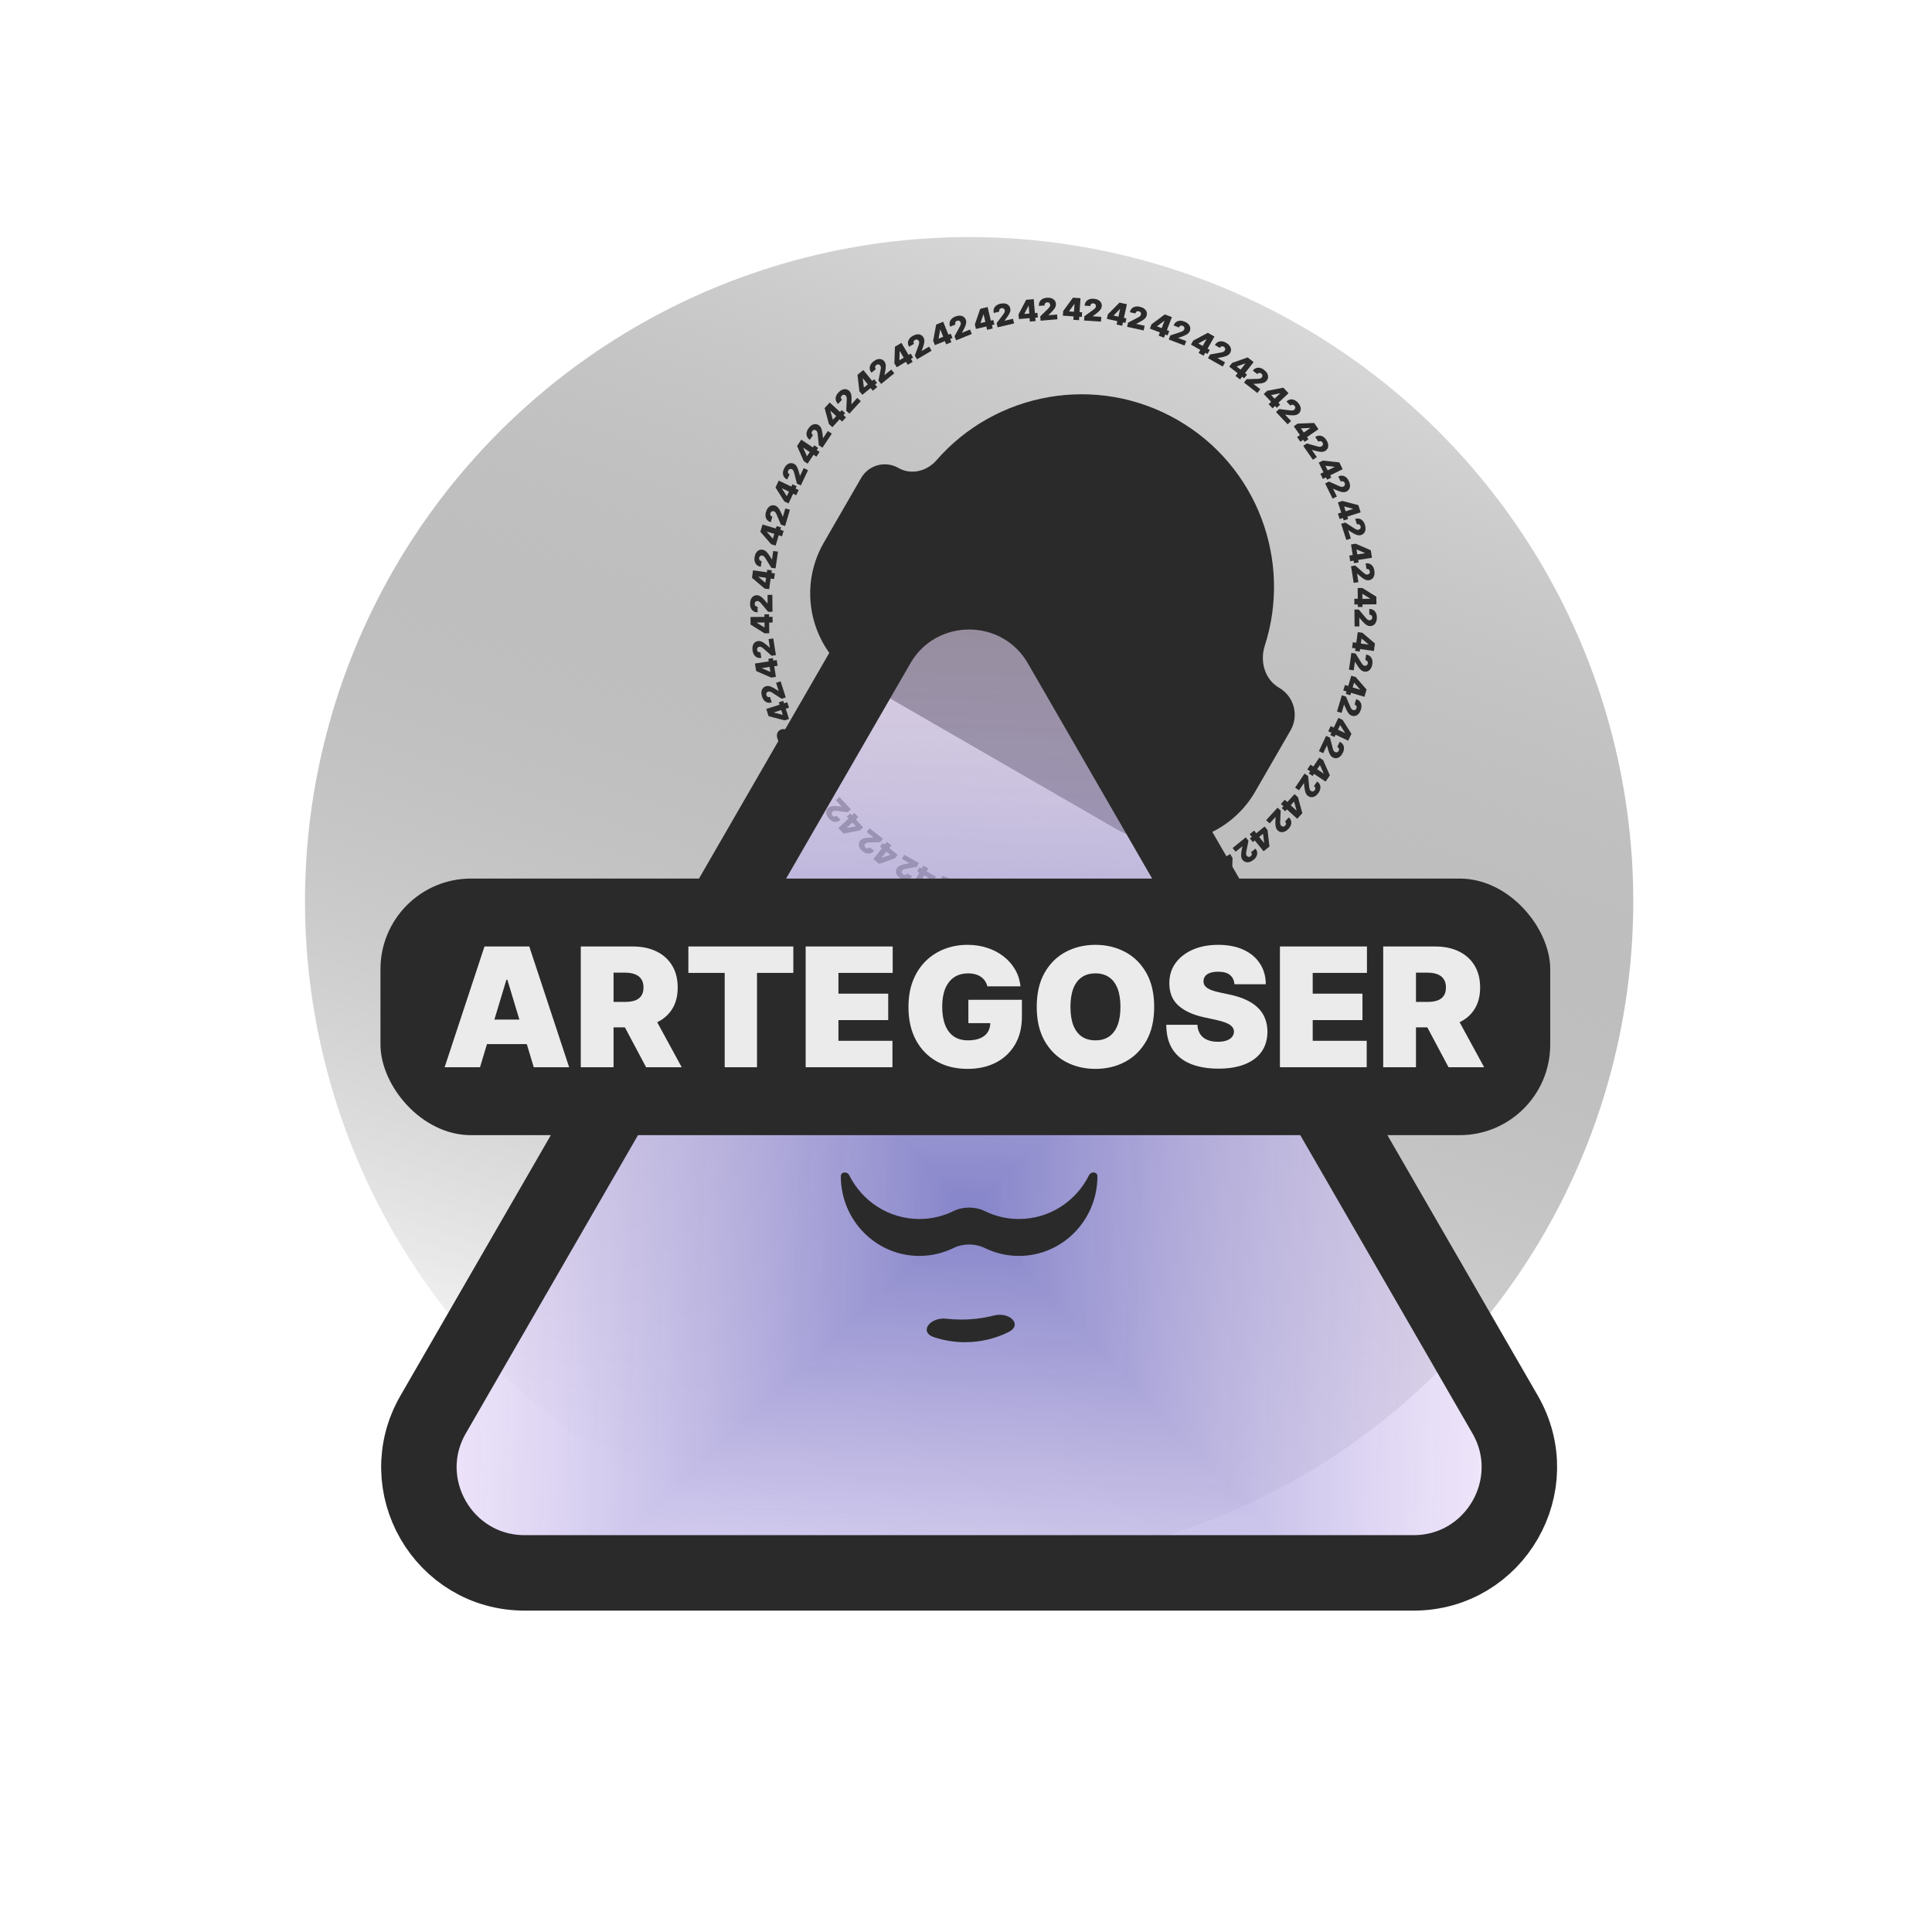 <svg width="256" height="256" viewBox="0 0 256 256" fill="none" xmlns="http://www.w3.org/2000/svg">
<g clip-path="url(#clip0_1_2)">
<circle cx="128.415" cy="119.415" r="88" transform="rotate(18.541 128.415 119.415)" fill="url(#paint0_linear_1_2)"/>
<path d="M146.664 42.253L146.795 41.652L148.338 40.098L148.885 40.217L148.709 41.02L148.397 40.951L147.564 41.796L147.559 41.819L149.253 42.189L149.122 42.791L146.664 42.253ZM147.954 43.002L148.092 42.373L148.166 42.115L148.595 40.154L149.319 40.312L148.695 43.165L147.954 43.002Z" fill="#2A2A2A"/>
<path d="M149.349 43.307L149.471 42.751L150.728 42.103C150.811 42.06 150.884 42.018 150.945 41.978C151.007 41.937 151.058 41.893 151.097 41.844C151.137 41.795 151.164 41.737 151.179 41.67C151.195 41.597 151.193 41.531 151.173 41.472C151.153 41.413 151.119 41.364 151.071 41.324C151.022 41.283 150.962 41.255 150.891 41.24C150.819 41.224 150.753 41.224 150.692 41.241C150.631 41.258 150.58 41.291 150.538 41.341C150.497 41.39 150.467 41.454 150.449 41.534L149.714 41.373C149.758 41.173 149.84 41.01 149.962 40.885C150.084 40.76 150.236 40.676 150.417 40.634C150.599 40.592 150.8 40.595 151.021 40.644C151.249 40.694 151.439 40.773 151.59 40.883C151.743 40.992 151.85 41.123 151.912 41.275C151.975 41.427 151.987 41.591 151.949 41.769C151.925 41.878 151.878 41.982 151.809 42.081C151.74 42.179 151.632 42.28 151.485 42.385C151.339 42.49 151.137 42.61 150.88 42.743L150.564 42.908L150.56 42.924L151.675 43.168L151.539 43.786L149.349 43.307Z" fill="#2A2A2A"/>
<path d="M152.364 43.542L152.584 42.967L154.341 41.66L154.863 41.859L154.57 42.627L154.272 42.513L153.322 43.224L153.314 43.246L154.934 43.864L154.714 44.44L152.364 43.542ZM153.528 44.475L153.758 43.873L153.87 43.629L154.586 41.754L155.279 42.018L154.237 44.746L153.528 44.475Z" fill="#2A2A2A"/>
<path d="M154.862 44.984L155.066 44.452L156.405 43.999C156.494 43.969 156.572 43.938 156.638 43.908C156.706 43.877 156.763 43.84 156.809 43.797C156.855 43.755 156.891 43.702 156.915 43.638C156.942 43.568 156.95 43.502 156.939 43.441C156.929 43.38 156.902 43.326 156.86 43.28C156.818 43.232 156.763 43.195 156.695 43.169C156.626 43.143 156.561 43.134 156.498 43.141C156.436 43.149 156.38 43.174 156.331 43.217C156.283 43.259 156.244 43.319 156.215 43.395L155.511 43.126C155.584 42.934 155.691 42.786 155.83 42.68C155.969 42.575 156.131 42.515 156.317 42.5C156.503 42.486 156.701 42.519 156.912 42.599C157.131 42.683 157.307 42.79 157.44 42.921C157.574 43.052 157.661 43.197 157.7 43.356C157.739 43.516 157.727 43.681 157.662 43.85C157.622 43.955 157.56 44.051 157.477 44.138C157.394 44.224 157.272 44.309 157.112 44.391C156.951 44.473 156.734 44.561 156.46 44.655L156.123 44.77L156.117 44.786L157.182 45.193L156.956 45.784L154.862 44.984Z" fill="#2A2A2A"/>
<path d="M157.808 45.666L158.112 45.13L160.044 44.099L160.531 44.374L160.127 45.089L159.848 44.932L158.803 45.494L158.792 45.514L160.302 46.367L159.998 46.903L157.808 45.666ZM158.82 46.762L159.138 46.201L159.284 45.976L160.273 44.228L160.918 44.593L159.481 47.135L158.82 46.762Z" fill="#2A2A2A"/>
<path d="M160.063 47.464L160.344 46.968L161.736 46.719C161.829 46.703 161.91 46.684 161.98 46.664C162.052 46.644 162.114 46.615 162.165 46.58C162.218 46.545 162.261 46.498 162.295 46.439C162.332 46.373 162.349 46.31 162.347 46.247C162.346 46.186 162.328 46.129 162.293 46.076C162.259 46.023 162.21 45.978 162.146 45.942C162.083 45.906 162.019 45.887 161.956 45.885C161.893 45.884 161.835 45.9 161.78 45.935C161.725 45.97 161.678 46.023 161.638 46.094L160.982 45.723C161.083 45.545 161.211 45.413 161.364 45.33C161.517 45.246 161.687 45.211 161.872 45.224C162.058 45.237 162.25 45.3 162.447 45.411C162.65 45.526 162.808 45.658 162.92 45.808C163.033 45.957 163.097 46.113 163.112 46.277C163.128 46.441 163.091 46.601 163.001 46.76C162.946 46.857 162.871 46.943 162.776 47.017C162.681 47.09 162.548 47.155 162.377 47.212C162.206 47.27 161.978 47.324 161.693 47.376L161.342 47.44L161.334 47.455L162.327 48.016L162.015 48.567L160.063 47.464Z" fill="#2A2A2A"/>
<path d="M162.875 48.577L163.255 48.092L165.32 47.361L165.76 47.705L165.254 48.352L165.002 48.155L163.885 48.555L163.871 48.573L165.236 49.642L164.856 50.127L162.875 48.577ZM163.713 49.811L164.11 49.304L164.289 49.103L165.526 47.522L166.11 47.979L164.31 50.279L163.713 49.811Z" fill="#2A2A2A"/>
<path d="M164.837 50.691L165.189 50.242L166.602 50.204C166.696 50.201 166.779 50.195 166.852 50.185C166.926 50.176 166.991 50.157 167.047 50.13C167.105 50.104 167.154 50.063 167.196 50.009C167.243 49.95 167.269 49.89 167.277 49.828C167.285 49.767 167.276 49.708 167.249 49.651C167.223 49.593 167.181 49.541 167.124 49.496C167.066 49.451 167.006 49.423 166.944 49.412C166.882 49.401 166.822 49.408 166.763 49.435C166.703 49.461 166.649 49.506 166.598 49.57L166.005 49.106C166.132 48.945 166.277 48.834 166.441 48.774C166.605 48.714 166.778 48.705 166.96 48.745C167.142 48.786 167.322 48.876 167.5 49.016C167.684 49.16 167.82 49.314 167.909 49.479C167.999 49.643 168.039 49.807 168.029 49.971C168.02 50.135 167.959 50.289 167.847 50.432C167.778 50.52 167.691 50.594 167.586 50.653C167.481 50.711 167.34 50.755 167.162 50.786C166.984 50.818 166.751 50.838 166.461 50.846L166.105 50.857L166.094 50.871L166.993 51.574L166.603 52.072L164.837 50.691Z" fill="#2A2A2A"/>
<path d="M167.452 52.21L167.9 51.787L170.05 51.372L170.434 51.778L169.837 52.342L169.618 52.11L168.453 52.339L168.436 52.355L169.627 53.615L169.18 54.038L167.452 52.21ZM168.096 53.555L168.564 53.113L168.771 52.941L170.23 51.562L170.74 52.101L168.617 54.106L168.096 53.555Z" fill="#2A2A2A"/>
<path d="M169.076 54.593L169.491 54.201L170.895 54.374C170.988 54.385 171.071 54.392 171.144 54.393C171.219 54.395 171.286 54.386 171.346 54.368C171.406 54.35 171.461 54.318 171.511 54.27C171.565 54.219 171.601 54.163 171.617 54.103C171.635 54.044 171.634 53.984 171.617 53.923C171.599 53.862 171.566 53.805 171.515 53.752C171.465 53.699 171.41 53.662 171.35 53.642C171.291 53.622 171.23 53.62 171.168 53.638C171.105 53.655 171.044 53.691 170.985 53.747L170.468 53.2C170.617 53.059 170.777 52.971 170.948 52.936C171.119 52.902 171.292 52.918 171.466 52.985C171.639 53.053 171.804 53.169 171.959 53.333C172.12 53.503 172.232 53.676 172.294 53.852C172.359 54.028 172.374 54.196 172.34 54.356C172.306 54.518 172.224 54.66 172.092 54.785C172.01 54.862 171.913 54.922 171.8 54.964C171.688 55.006 171.541 55.029 171.361 55.034C171.181 55.038 170.947 55.023 170.659 54.989L170.305 54.946L170.293 54.958L171.076 55.787L170.616 56.222L169.076 54.593Z" fill="#2A2A2A"/>
<path d="M171.435 56.484L171.941 56.133L174.13 56.043L174.449 56.502L173.774 56.97L173.592 56.708L172.406 56.761L172.387 56.774L173.377 58.198L172.871 58.549L171.435 56.484ZM171.871 57.911L172.401 57.543L172.631 57.404L174.279 56.258L174.703 56.867L172.305 58.533L171.871 57.911Z" fill="#2A2A2A"/>
<path d="M172.687 59.083L173.155 58.757L174.517 59.137C174.607 59.162 174.689 59.181 174.761 59.193C174.835 59.206 174.902 59.208 174.964 59.198C175.026 59.19 175.086 59.166 175.142 59.127C175.204 59.084 175.247 59.034 175.272 58.977C175.298 58.921 175.307 58.862 175.298 58.799C175.29 58.736 175.266 58.675 175.224 58.615C175.182 58.555 175.133 58.51 175.077 58.481C175.021 58.453 174.961 58.442 174.897 58.45C174.833 58.457 174.767 58.484 174.7 58.531L174.27 57.913C174.439 57.796 174.61 57.733 174.785 57.724C174.959 57.715 175.127 57.757 175.289 57.849C175.45 57.942 175.596 58.081 175.725 58.267C175.858 58.459 175.943 58.646 175.979 58.83C176.017 59.013 176.006 59.182 175.949 59.335C175.892 59.489 175.788 59.618 175.639 59.722C175.547 59.786 175.442 59.831 175.324 59.856C175.207 59.881 175.059 59.882 174.88 59.859C174.701 59.837 174.472 59.787 174.193 59.71L173.849 59.615L173.835 59.625L174.486 60.562L173.966 60.923L172.687 59.083Z" fill="#2A2A2A"/>
<path d="M174.737 61.304L175.29 61.032L177.467 61.269L177.714 61.771L176.978 62.134L176.836 61.847L175.656 61.723L175.635 61.733L176.402 63.288L175.849 63.56L174.737 61.304ZM174.956 62.78L175.534 62.495L175.782 62.392L177.583 61.505L177.911 62.17L175.291 63.46L174.956 62.78Z" fill="#2A2A2A"/>
<path d="M175.587 64.06L176.099 63.808L177.389 64.387C177.475 64.425 177.552 64.456 177.622 64.479C177.693 64.502 177.759 64.514 177.822 64.514C177.885 64.515 177.947 64.5 178.008 64.47C178.076 64.436 178.126 64.394 178.16 64.341C178.194 64.289 178.211 64.232 178.212 64.169C178.213 64.106 178.198 64.041 178.166 63.976C178.133 63.91 178.091 63.859 178.04 63.821C177.989 63.785 177.932 63.766 177.867 63.764C177.802 63.762 177.733 63.779 177.66 63.815L177.327 63.139C177.511 63.049 177.69 63.012 177.864 63.029C178.038 63.046 178.198 63.113 178.344 63.228C178.49 63.344 178.613 63.503 178.713 63.706C178.817 63.916 178.872 64.114 178.881 64.301C178.89 64.488 178.855 64.653 178.775 64.796C178.696 64.94 178.574 65.052 178.412 65.132C178.311 65.182 178.2 65.21 178.08 65.218C177.96 65.225 177.814 65.204 177.64 65.155C177.467 65.106 177.248 65.022 176.983 64.905L176.657 64.76L176.642 64.768L177.146 65.791L176.578 66.071L175.587 64.06Z" fill="#2A2A2A"/>
<path d="M177.283 66.563L177.871 66.376L179.988 66.935L180.158 67.467L179.375 67.716L179.278 67.412L178.129 67.114L178.108 67.12L178.634 68.772L178.047 68.959L177.283 66.563ZM177.28 68.054L177.894 67.859L178.155 67.794L180.068 67.185L180.293 67.891L177.51 68.777L177.28 68.054Z" fill="#2A2A2A"/>
<path d="M177.713 69.414L178.257 69.241L179.446 70.006C179.525 70.056 179.597 70.098 179.663 70.131C179.729 70.165 179.793 70.187 179.855 70.196C179.917 70.206 179.981 70.201 180.046 70.18C180.118 70.157 180.174 70.122 180.215 70.075C180.256 70.029 180.282 69.975 180.292 69.913C180.303 69.851 180.298 69.785 180.275 69.715C180.253 69.645 180.219 69.588 180.174 69.544C180.13 69.5 180.075 69.472 180.012 69.461C179.948 69.449 179.877 69.456 179.8 69.48L179.571 68.763C179.767 68.701 179.949 68.691 180.119 68.734C180.288 68.777 180.436 68.866 180.563 69.002C180.69 69.138 180.788 69.314 180.857 69.53C180.928 69.753 180.954 69.957 180.934 70.143C180.916 70.329 180.856 70.487 180.756 70.617C180.656 70.748 180.519 70.84 180.346 70.895C180.239 70.929 180.126 70.941 180.006 70.93C179.886 70.92 179.744 70.877 179.58 70.803C179.416 70.728 179.211 70.613 178.967 70.457L178.667 70.266L178.65 70.271L178.997 71.358L178.393 71.55L177.713 69.414Z" fill="#2A2A2A"/>
<path d="M179.017 72.142L179.626 72.044L181.637 72.912L181.725 73.464L180.914 73.594L180.863 73.279L179.772 72.812L179.749 72.816L180.023 74.528L179.415 74.625L179.017 72.142ZM178.791 73.616L179.428 73.514L179.695 73.489L181.678 73.171L181.795 73.903L178.911 74.365L178.791 73.616Z" fill="#2A2A2A"/>
<path d="M179.017 75.025L179.58 74.935L180.642 75.868C180.713 75.93 180.778 75.983 180.838 76.025C180.899 76.068 180.959 76.099 181.019 76.117C181.079 76.136 181.142 76.141 181.21 76.13C181.284 76.118 181.345 76.092 181.392 76.052C181.44 76.012 181.474 75.963 181.493 75.903C181.513 75.843 181.517 75.777 181.506 75.704C181.494 75.632 181.47 75.571 181.432 75.52C181.394 75.47 181.344 75.435 181.283 75.414C181.222 75.393 181.151 75.389 181.07 75.402L180.951 74.658C181.154 74.626 181.336 74.643 181.497 74.711C181.658 74.779 181.791 74.889 181.897 75.043C182.002 75.196 182.073 75.385 182.109 75.608C182.146 75.839 182.14 76.045 182.093 76.225C182.047 76.407 181.965 76.555 181.846 76.668C181.728 76.782 181.579 76.853 181.4 76.882C181.289 76.9 181.175 76.894 181.058 76.866C180.942 76.838 180.808 76.774 180.656 76.676C180.505 76.578 180.32 76.434 180.102 76.244L179.833 76.01L179.816 76.012L179.996 77.138L179.371 77.238L179.017 75.025Z" fill="#2A2A2A"/>
<path d="M179.9 77.917L180.516 77.911L182.375 79.069L182.38 79.628L181.559 79.635L181.556 79.316L180.546 78.692L180.523 78.692L180.539 80.426L179.923 80.431L179.9 77.917ZM179.457 79.341L180.101 79.335L180.37 79.349L182.378 79.331L182.384 80.073L179.464 80.099L179.457 79.341Z" fill="#2A2A2A"/>
<path d="M179.47 80.768L180.04 80.763L180.951 81.844C181.012 81.915 181.069 81.977 181.121 82.028C181.175 82.079 181.23 82.119 181.286 82.146C181.343 82.174 181.405 82.188 181.474 82.187C181.549 82.186 181.613 82.169 181.666 82.137C181.719 82.105 181.759 82.061 181.787 82.004C181.816 81.948 181.83 81.883 181.83 81.81C181.829 81.737 181.814 81.672 181.784 81.617C181.754 81.562 181.71 81.519 181.653 81.49C181.595 81.46 181.526 81.445 181.444 81.446L181.437 80.693C181.643 80.691 181.82 80.736 181.969 80.827C182.118 80.917 182.233 81.047 182.315 81.214C182.396 81.382 182.438 81.579 182.44 81.805C182.442 82.038 182.406 82.241 182.333 82.413C182.26 82.586 182.157 82.719 182.023 82.814C181.889 82.909 181.731 82.957 181.549 82.959C181.437 82.96 181.325 82.938 181.213 82.892C181.103 82.847 180.98 82.764 180.845 82.645C180.709 82.525 180.548 82.355 180.361 82.134L180.13 81.863L180.113 81.863L180.123 83.003L179.49 83.009L179.47 80.768Z" fill="#2A2A2A"/>
<path d="M179.912 83.758L180.522 83.845L182.188 85.267L182.109 85.82L181.296 85.705L181.341 85.389L180.435 84.621L180.413 84.618L180.17 86.335L179.56 86.248L179.912 83.758ZM179.261 85.1L179.899 85.191L180.162 85.245L182.151 85.526L182.047 86.26L179.155 85.851L179.261 85.1Z" fill="#2A2A2A"/>
<path d="M179.061 86.514L179.626 86.594L180.366 87.798C180.415 87.878 180.462 87.947 180.507 88.005C180.552 88.065 180.601 88.112 180.652 88.147C180.704 88.183 180.763 88.206 180.831 88.216C180.906 88.226 180.971 88.219 181.029 88.194C181.086 88.171 181.132 88.133 181.168 88.082C181.205 88.03 181.229 87.968 181.239 87.896C181.25 87.823 181.244 87.757 181.223 87.698C181.201 87.639 181.164 87.591 181.112 87.553C181.06 87.514 180.993 87.49 180.912 87.478L181.018 86.733C181.221 86.762 181.39 86.832 181.524 86.944C181.658 87.056 181.753 87.201 181.808 87.379C181.864 87.557 181.875 87.757 181.844 87.981C181.811 88.213 181.745 88.408 181.647 88.567C181.55 88.727 181.427 88.844 181.281 88.917C181.134 88.991 180.971 89.016 180.791 88.99C180.68 88.974 180.572 88.936 180.469 88.874C180.366 88.812 180.257 88.713 180.141 88.574C180.025 88.436 179.891 88.244 179.739 87.998L179.551 87.695L179.534 87.692L179.374 88.822L178.747 88.733L179.061 86.514Z" fill="#2A2A2A"/>
<path d="M179.053 89.537L179.643 89.713L181.078 91.367L180.918 91.903L180.131 91.668L180.222 91.362L179.441 90.468L179.419 90.462L178.923 92.123L178.333 91.946L179.053 89.537ZM178.209 90.767L178.827 90.951L179.079 91.044L181.003 91.618L180.791 92.329L177.992 91.493L178.209 90.767Z" fill="#2A2A2A"/>
<path d="M177.801 92.135L178.347 92.298L178.899 93.599C178.936 93.686 178.972 93.761 179.007 93.825C179.043 93.89 179.084 93.944 179.13 93.987C179.176 94.03 179.232 94.061 179.297 94.081C179.369 94.102 179.435 94.105 179.495 94.09C179.555 94.075 179.607 94.044 179.651 93.999C179.695 93.954 179.727 93.896 179.748 93.826C179.769 93.756 179.774 93.689 179.761 93.627C179.749 93.566 179.72 93.513 179.674 93.467C179.628 93.422 179.566 93.387 179.487 93.364L179.703 92.643C179.9 92.701 180.056 92.796 180.172 92.927C180.287 93.058 180.359 93.215 180.388 93.399C180.416 93.583 180.398 93.784 180.333 94C180.266 94.224 180.172 94.408 180.052 94.55C179.931 94.694 179.793 94.791 179.637 94.841C179.481 94.893 179.316 94.893 179.142 94.841C179.034 94.809 178.934 94.754 178.84 94.678C178.748 94.602 178.655 94.487 178.561 94.333C178.467 94.179 178.363 93.969 178.249 93.703L178.109 93.375L178.092 93.37L177.766 94.463L177.159 94.282L177.801 92.135Z" fill="#2A2A2A"/>
<path d="M177.341 95.122L177.899 95.385L179.071 97.234L178.833 97.74L178.09 97.39L178.226 97.101L177.587 96.101L177.566 96.091L176.828 97.66L176.271 97.398L177.341 95.122ZM176.324 96.213L176.907 96.487L177.142 96.617L178.96 97.472L178.644 98.142L176.001 96.899L176.324 96.213Z" fill="#2A2A2A"/>
<path d="M175.716 97.505L176.232 97.747L176.584 99.117C176.607 99.207 176.632 99.287 176.657 99.356C176.683 99.426 176.716 99.485 176.755 99.534C176.793 99.584 176.844 99.623 176.906 99.652C176.974 99.684 177.039 99.697 177.1 99.69C177.162 99.685 177.218 99.662 177.267 99.624C177.318 99.586 177.359 99.533 177.39 99.467C177.421 99.401 177.435 99.336 177.432 99.273C177.429 99.21 177.408 99.153 177.37 99.102C177.331 99.05 177.275 99.007 177.201 98.972L177.521 98.291C177.707 98.378 177.847 98.495 177.942 98.641C178.037 98.788 178.085 98.954 178.086 99.141C178.086 99.327 178.039 99.522 177.942 99.727C177.843 99.939 177.722 100.106 177.582 100.229C177.441 100.353 177.29 100.428 177.128 100.455C176.966 100.483 176.803 100.458 176.639 100.381C176.537 100.333 176.446 100.264 176.365 100.175C176.285 100.086 176.21 99.958 176.14 99.792C176.07 99.625 175.999 99.402 175.926 99.122L175.836 98.777L175.82 98.77L175.335 99.802L174.762 99.533L175.716 97.505Z" fill="#2A2A2A"/>
<path d="M174.816 100.391L175.329 100.733L176.212 102.737L175.901 103.201L175.218 102.745L175.396 102.479L174.913 101.395L174.894 101.382L173.93 102.824L173.418 102.481L174.816 100.391ZM173.648 101.318L174.183 101.676L174.397 101.839L176.066 102.955L175.654 103.571L173.226 101.948L173.648 101.318Z" fill="#2A2A2A"/>
<path d="M172.854 102.504L173.328 102.821L173.472 104.227C173.482 104.321 173.494 104.403 173.509 104.475C173.524 104.548 173.547 104.612 173.579 104.666C173.609 104.72 173.653 104.767 173.71 104.805C173.773 104.847 173.835 104.869 173.897 104.872C173.959 104.875 174.017 104.862 174.072 104.831C174.128 104.801 174.176 104.755 174.217 104.694C174.257 104.633 174.281 104.571 174.288 104.508C174.294 104.446 174.282 104.387 174.251 104.33C174.221 104.273 174.171 104.221 174.103 104.176L174.522 103.55C174.693 103.664 174.814 103.801 174.886 103.96C174.958 104.119 174.981 104.291 174.953 104.475C174.926 104.659 174.85 104.845 174.724 105.033C174.594 105.228 174.45 105.375 174.293 105.476C174.135 105.577 173.975 105.629 173.811 105.632C173.646 105.635 173.488 105.586 173.337 105.485C173.244 105.423 173.164 105.342 173.098 105.241C173.032 105.141 172.977 105.004 172.932 104.829C172.888 104.654 172.851 104.423 172.82 104.135L172.783 103.78L172.768 103.771L172.134 104.719L171.608 104.367L172.854 102.504Z" fill="#2A2A2A"/>
<path d="M171.534 105.224L171.99 105.639L172.564 107.751L172.188 108.165L171.581 107.611L171.796 107.375L171.48 106.232L171.463 106.216L170.295 107.498L169.84 107.083L171.534 105.224ZM170.24 105.966L170.717 106.4L170.903 106.593L172.388 107.945L171.888 108.493L169.729 106.527L170.24 105.966Z" fill="#2A2A2A"/>
<path d="M169.278 107.021L169.7 107.405L169.633 108.817C169.628 108.911 169.628 108.995 169.632 109.068C169.636 109.142 169.65 109.209 169.673 109.267C169.695 109.326 169.731 109.378 169.782 109.424C169.838 109.475 169.896 109.506 169.957 109.518C170.018 109.531 170.077 109.526 170.136 109.503C170.196 109.482 170.25 109.444 170.299 109.39C170.349 109.336 170.381 109.278 170.397 109.217C170.413 109.156 170.41 109.096 170.388 109.035C170.366 108.974 170.325 108.916 170.265 108.861L170.772 108.304C170.924 108.443 171.023 108.596 171.071 108.764C171.118 108.932 171.115 109.105 171.061 109.283C171.006 109.461 170.903 109.634 170.751 109.801C170.593 109.974 170.429 110.098 170.258 110.174C170.087 110.251 169.921 110.279 169.758 110.257C169.595 110.235 169.446 110.164 169.312 110.041C169.229 109.966 169.162 109.873 169.111 109.764C169.061 109.655 169.027 109.511 169.009 109.332C168.992 109.152 168.989 108.918 169.002 108.629L169.018 108.273L169.005 108.261L168.237 109.104L167.769 108.678L169.278 107.021Z" fill="#2A2A2A"/>
<path d="M167.568 109.514L167.956 109.992L168.21 112.167L167.776 112.519L167.258 111.882L167.506 111.681L167.364 110.502L167.35 110.485L166.004 111.578L165.615 111.1L167.568 109.514ZM166.178 110.055L166.584 110.556L166.74 110.774L168.006 112.332L167.431 112.8L165.589 110.534L166.178 110.055Z" fill="#2A2A2A"/>
<path d="M165.069 110.955L165.429 111.398L165.152 112.784C165.134 112.876 165.121 112.959 165.114 113.032C165.107 113.106 165.111 113.173 165.125 113.234C165.138 113.296 165.166 113.353 165.209 113.406C165.256 113.465 165.31 113.504 165.368 113.525C165.426 113.547 165.486 113.551 165.547 113.538C165.609 113.525 165.669 113.496 165.726 113.45C165.783 113.403 165.823 113.351 165.848 113.293C165.873 113.235 165.879 113.175 165.866 113.111C165.854 113.048 165.822 112.985 165.77 112.921L166.355 112.447C166.484 112.606 166.56 112.772 166.582 112.945C166.604 113.119 166.575 113.289 166.494 113.457C166.414 113.625 166.286 113.781 166.111 113.923C165.929 114.071 165.748 114.169 165.568 114.219C165.388 114.27 165.219 114.272 165.061 114.226C164.903 114.181 164.767 114.088 164.652 113.947C164.582 113.86 164.529 113.758 164.495 113.643C164.462 113.528 164.45 113.38 164.459 113.2C164.468 113.02 164.501 112.788 164.556 112.504L164.625 112.154L164.614 112.141L163.729 112.86L163.329 112.369L165.069 110.955Z" fill="#2A2A2A"/>
<path d="M163.006 113.165L163.319 113.696L163.246 115.884L162.764 116.168L162.347 115.461L162.622 115.298L162.658 114.112L162.646 114.093L161.152 114.973L160.839 114.443L163.006 113.165ZM161.551 113.494L161.878 114.049L162 114.288L163.019 116.017L162.381 116.394L160.897 113.879L161.551 113.494Z" fill="#2A2A2A"/>
<path d="M160.321 114.218L160.61 114.71L160.13 116.039C160.098 116.127 160.073 116.207 160.055 116.278C160.037 116.35 160.031 116.418 160.035 116.48C160.039 116.543 160.059 116.604 160.093 116.663C160.132 116.727 160.178 116.774 160.233 116.804C160.287 116.834 160.346 116.847 160.408 116.843C160.472 116.84 160.535 116.82 160.598 116.783C160.661 116.745 160.709 116.7 160.743 116.646C160.775 116.593 160.79 116.534 160.787 116.469C160.784 116.404 160.762 116.337 160.721 116.267L161.369 115.884C161.474 116.061 161.524 116.237 161.52 116.411C161.516 116.586 161.461 116.75 161.357 116.905C161.253 117.059 161.103 117.193 160.908 117.308C160.706 117.427 160.513 117.497 160.327 117.52C160.141 117.543 159.974 117.52 159.825 117.451C159.676 117.383 159.555 117.27 159.462 117.114C159.405 117.017 159.369 116.909 159.352 116.79C159.336 116.671 159.347 116.524 159.382 116.347C159.418 116.17 159.485 115.946 159.583 115.673L159.703 115.337L159.694 115.323L158.711 115.902L158.389 115.357L160.321 114.218Z" fill="#2A2A2A"/>
<path d="M157.951 116.096L158.181 116.668L157.782 118.82L157.264 119.029L156.957 118.268L157.253 118.148L157.465 116.981L157.457 116.96L155.848 117.608L155.618 117.036L157.951 116.096ZM156.463 116.204L156.704 116.802L156.788 117.057L157.539 118.919L156.851 119.196L155.759 116.487L156.463 116.204Z" fill="#2A2A2A"/>
<path d="M155.139 116.738L155.352 117.266L154.678 118.509C154.634 118.592 154.597 118.667 154.569 118.735C154.54 118.803 154.524 118.869 154.519 118.931C154.514 118.994 154.524 119.057 154.549 119.121C154.578 119.19 154.616 119.244 154.666 119.281C154.715 119.319 154.771 119.34 154.834 119.346C154.897 119.352 154.962 119.342 155.03 119.314C155.098 119.287 155.153 119.249 155.194 119.201C155.234 119.153 155.257 119.097 155.264 119.032C155.271 118.968 155.259 118.898 155.229 118.822L155.927 118.541C156.004 118.731 156.027 118.913 155.997 119.085C155.967 119.257 155.889 119.411 155.763 119.548C155.636 119.685 155.468 119.796 155.259 119.88C155.042 119.968 154.84 120.008 154.653 120.003C154.466 119.998 154.303 119.951 154.167 119.86C154.029 119.77 153.926 119.641 153.858 119.473C153.816 119.369 153.796 119.257 153.798 119.136C153.8 119.016 153.832 118.872 153.893 118.702C153.955 118.533 154.055 118.321 154.192 118.066L154.36 117.752L154.354 117.736L153.296 118.162L153.059 117.575L155.139 116.738Z" fill="#2A2A2A"/>
<path d="M152.515 118.241L152.658 118.841L151.942 120.91L151.399 121.039L151.208 120.24L151.519 120.166L151.903 119.044L151.898 119.021L150.21 119.422L150.068 118.823L152.515 118.241ZM151.028 118.126L151.177 118.753L151.222 119.018L151.687 120.971L150.966 121.142L150.29 118.302L151.028 118.126Z" fill="#2A2A2A"/>
<path d="M149.639 118.456L149.771 119.011L148.919 120.14C148.863 120.215 148.816 120.283 148.778 120.346C148.739 120.41 148.713 120.472 148.699 120.533C148.684 120.595 148.685 120.658 148.701 120.725C148.718 120.798 148.749 120.857 148.793 120.901C148.835 120.946 148.887 120.975 148.949 120.99C149.01 121.006 149.076 121.005 149.147 120.988C149.219 120.971 149.278 120.942 149.326 120.9C149.373 120.859 149.404 120.807 149.421 120.744C149.437 120.682 149.436 120.611 149.417 120.531L150.15 120.357C150.197 120.557 150.193 120.74 150.138 120.905C150.082 121.071 149.982 121.212 149.837 121.328C149.692 121.445 149.509 121.529 149.289 121.582C149.061 121.636 148.855 121.646 148.672 121.613C148.487 121.58 148.334 121.509 148.212 121.4C148.089 121.29 148.007 121.147 147.965 120.97C147.939 120.861 147.935 120.747 147.955 120.628C147.975 120.51 148.028 120.372 148.114 120.214C148.201 120.055 148.331 119.86 148.504 119.629L148.718 119.343L148.714 119.327L147.604 119.591L147.458 118.975L149.639 118.456Z" fill="#2A2A2A"/>
<path d="M146.821 119.553L146.872 120.166L145.856 122.106L145.299 122.153L145.23 121.334L145.548 121.308L146.095 120.254L146.093 120.232L144.365 120.377L144.314 119.763L146.821 119.553ZM145.367 119.217L145.421 119.859L145.426 120.128L145.595 122.128L144.856 122.19L144.611 119.28L145.367 119.217Z" fill="#2A2A2A"/>
<path d="M143.944 119.336L143.992 119.905L142.981 120.894C142.915 120.96 142.858 121.021 142.811 121.077C142.763 121.134 142.728 121.192 142.705 121.25C142.681 121.309 142.672 121.372 142.678 121.44C142.685 121.515 142.706 121.577 142.743 121.628C142.778 121.678 142.825 121.715 142.884 121.739C142.942 121.764 143.008 121.773 143.081 121.767C143.154 121.761 143.217 121.741 143.27 121.707C143.323 121.673 143.362 121.626 143.387 121.566C143.413 121.507 143.422 121.437 143.415 121.355L144.166 121.292C144.183 121.497 144.152 121.677 144.072 121.832C143.993 121.988 143.873 122.112 143.712 122.206C143.551 122.3 143.357 122.356 143.132 122.375C142.899 122.394 142.694 122.374 142.517 122.313C142.339 122.254 142.198 122.161 142.094 122.034C141.989 121.908 141.929 121.754 141.914 121.573C141.904 121.461 141.918 121.348 141.955 121.233C141.992 121.12 142.066 120.991 142.175 120.847C142.284 120.704 142.441 120.53 142.648 120.327L142.901 120.076L142.9 120.059L141.763 120.155L141.71 119.524L143.944 119.336Z" fill="#2A2A2A"/>
<path d="M140.994 120.001L140.953 120.615L139.659 122.382L139.102 122.345L139.155 121.526L139.474 121.547L140.172 120.587L140.173 120.564L138.443 120.45L138.483 119.835L140.994 120.001ZM139.606 119.452L139.564 120.095L139.529 120.361L139.398 122.364L138.658 122.316L138.849 119.402L139.606 119.452Z" fill="#2A2A2A"/>
<path d="M138.181 119.358L138.144 119.927L136.998 120.755C136.922 120.81 136.856 120.862 136.802 120.911C136.746 120.96 136.702 121.012 136.671 121.066C136.639 121.12 136.621 121.182 136.616 121.25C136.611 121.325 136.623 121.39 136.652 121.445C136.68 121.5 136.721 121.544 136.775 121.576C136.829 121.609 136.892 121.628 136.966 121.633C137.039 121.638 137.104 121.627 137.162 121.602C137.219 121.576 137.264 121.535 137.299 121.481C137.333 121.426 137.352 121.357 137.358 121.276L138.109 121.325C138.096 121.53 138.038 121.704 137.936 121.845C137.835 121.987 137.697 122.093 137.524 122.161C137.351 122.23 137.151 122.257 136.925 122.242C136.692 122.226 136.492 122.176 136.327 122.09C136.16 122.004 136.034 121.891 135.95 121.75C135.865 121.61 135.829 121.449 135.84 121.267C135.848 121.156 135.878 121.046 135.932 120.938C135.986 120.831 136.077 120.714 136.207 120.589C136.336 120.463 136.518 120.315 136.752 120.144L137.04 119.935L137.041 119.918L135.903 119.843L135.944 119.211L138.181 119.358Z" fill="#2A2A2A"/>
<path d="M135.165 119.576L135.034 120.177L133.491 121.731L132.945 121.612L133.12 120.81L133.432 120.878L134.265 120.033L134.27 120.01L132.576 119.64L132.708 119.038L135.165 119.576ZM133.875 118.827L133.737 119.456L133.663 119.714L133.234 121.675L132.51 121.517L133.134 118.664L133.875 118.827Z" fill="#2A2A2A"/>
<path d="M132.48 118.522L132.358 119.079L131.101 119.726C131.018 119.769 130.945 119.811 130.884 119.851C130.822 119.892 130.771 119.937 130.732 119.985C130.692 120.034 130.665 120.092 130.65 120.159C130.634 120.232 130.636 120.298 130.657 120.357C130.676 120.416 130.71 120.465 130.759 120.505C130.807 120.546 130.867 120.574 130.939 120.589C131.01 120.605 131.076 120.605 131.138 120.588C131.198 120.571 131.249 120.538 131.291 120.488C131.333 120.439 131.362 120.375 131.38 120.295L132.115 120.456C132.071 120.656 131.989 120.819 131.867 120.944C131.745 121.069 131.593 121.153 131.412 121.195C131.231 121.237 131.029 121.234 130.808 121.186C130.58 121.136 130.39 121.056 130.239 120.946C130.086 120.837 129.979 120.706 129.917 120.554C129.854 120.402 129.842 120.238 129.881 120.06C129.905 119.951 129.951 119.847 130.02 119.748C130.089 119.65 130.197 119.549 130.344 119.444C130.491 119.339 130.692 119.219 130.949 119.086L131.266 118.921L131.269 118.905L130.155 118.661L130.29 118.043L132.48 118.522Z" fill="#2A2A2A"/>
<path d="M129.465 118.287L129.245 118.862L127.488 120.169L126.966 119.97L127.259 119.202L127.557 119.316L128.507 118.605L128.515 118.583L126.895 117.965L127.115 117.389L129.465 118.287ZM128.301 117.354L128.071 117.956L127.959 118.2L127.243 120.075L126.55 119.811L127.592 117.083L128.301 117.354Z" fill="#2A2A2A"/>
<path d="M126.967 116.845L126.763 117.377L125.424 117.83C125.335 117.86 125.257 117.891 125.191 117.921C125.123 117.952 125.066 117.989 125.02 118.032C124.974 118.074 124.938 118.127 124.914 118.191C124.887 118.261 124.879 118.327 124.89 118.388C124.901 118.449 124.927 118.503 124.969 118.549C125.011 118.597 125.066 118.634 125.134 118.66C125.203 118.686 125.269 118.695 125.331 118.688C125.393 118.68 125.449 118.655 125.498 118.612C125.546 118.57 125.585 118.51 125.615 118.434L126.318 118.703C126.245 118.895 126.139 119.043 125.999 119.149C125.86 119.254 125.698 119.315 125.512 119.329C125.327 119.344 125.128 119.31 124.917 119.23C124.698 119.146 124.522 119.039 124.389 118.908C124.255 118.777 124.168 118.632 124.13 118.473C124.09 118.313 124.102 118.149 124.167 117.979C124.207 117.874 124.269 117.778 124.352 117.691C124.435 117.605 124.557 117.52 124.717 117.438C124.878 117.356 125.095 117.268 125.369 117.174L125.706 117.059L125.713 117.043L124.647 116.636L124.873 116.045L126.967 116.845Z" fill="#2A2A2A"/>
<path d="M124.021 116.163L123.718 116.7L121.785 117.73L121.298 117.455L121.703 116.74L121.981 116.897L123.026 116.335L123.037 116.315L121.527 115.462L121.831 114.926L124.021 116.163ZM123.009 115.068L122.692 115.628L122.545 115.853L121.557 117.601L120.911 117.236L122.348 114.694L123.009 115.068Z" fill="#2A2A2A"/>
<path d="M121.766 114.365L121.485 114.861L120.093 115.11C120 115.126 119.919 115.145 119.849 115.165C119.777 115.186 119.715 115.214 119.664 115.249C119.611 115.284 119.568 115.331 119.534 115.39C119.497 115.456 119.48 115.519 119.482 115.582C119.483 115.643 119.501 115.701 119.536 115.753C119.57 115.806 119.619 115.851 119.683 115.887C119.747 115.923 119.81 115.942 119.873 115.944C119.936 115.945 119.995 115.929 120.049 115.894C120.104 115.859 120.151 115.806 120.191 115.735L120.847 116.106C120.746 116.284 120.619 116.416 120.465 116.499C120.312 116.583 120.142 116.618 119.957 116.605C119.771 116.592 119.579 116.529 119.382 116.418C119.179 116.303 119.021 116.171 118.909 116.021C118.796 115.872 118.732 115.716 118.717 115.552C118.702 115.389 118.738 115.228 118.828 115.07C118.883 114.972 118.958 114.886 119.054 114.812C119.148 114.739 119.281 114.674 119.452 114.617C119.624 114.56 119.852 114.505 120.136 114.453L120.487 114.389L120.496 114.374L119.502 113.813L119.814 113.262L121.766 114.365Z" fill="#2A2A2A"/>
<path d="M118.954 113.253L118.574 113.738L116.509 114.468L116.069 114.124L116.575 113.477L116.827 113.674L117.945 113.274L117.959 113.256L116.593 112.187L116.973 111.702L118.954 113.253ZM118.116 112.018L117.719 112.526L117.54 112.726L116.303 114.307L115.719 113.85L117.519 111.551L118.116 112.018Z" fill="#2A2A2A"/>
<path d="M116.992 111.138L116.64 111.587L115.227 111.625C115.133 111.628 115.05 111.634 114.977 111.644C114.903 111.653 114.838 111.672 114.782 111.699C114.725 111.726 114.675 111.766 114.633 111.82C114.587 111.879 114.56 111.939 114.552 112.001C114.544 112.062 114.553 112.121 114.58 112.178C114.606 112.236 114.648 112.288 114.706 112.333C114.763 112.378 114.823 112.406 114.886 112.417C114.947 112.428 115.007 112.421 115.067 112.394C115.126 112.368 115.18 112.323 115.231 112.259L115.824 112.723C115.697 112.884 115.552 112.995 115.388 113.055C115.224 113.115 115.051 113.124 114.869 113.084C114.687 113.043 114.508 112.953 114.329 112.813C114.145 112.669 114.009 112.515 113.92 112.35C113.831 112.186 113.791 112.022 113.8 111.858C113.809 111.694 113.87 111.54 113.982 111.397C114.051 111.309 114.138 111.235 114.243 111.177C114.348 111.118 114.489 111.074 114.667 111.043C114.845 111.012 115.078 110.992 115.368 110.983L115.724 110.972L115.735 110.958L114.836 110.255L115.226 109.757L116.992 111.138Z" fill="#2A2A2A"/>
<path d="M114.377 109.619L113.93 110.042L111.779 110.457L111.395 110.051L111.992 109.487L112.212 109.719L113.376 109.49L113.393 109.474L112.202 108.214L112.649 107.791L114.377 109.619ZM113.733 108.274L113.265 108.716L113.058 108.888L111.599 110.267L111.089 109.728L113.212 107.723L113.733 108.274Z" fill="#2A2A2A"/>
<path d="M112.753 107.236L112.338 107.628L110.935 107.455C110.841 107.444 110.758 107.437 110.685 107.436C110.61 107.434 110.543 107.443 110.483 107.461C110.423 107.479 110.368 107.512 110.318 107.559C110.264 107.61 110.228 107.666 110.212 107.726C110.194 107.785 110.195 107.845 110.213 107.906C110.23 107.967 110.263 108.024 110.314 108.077C110.364 108.13 110.419 108.167 110.479 108.187C110.538 108.207 110.599 108.209 110.662 108.192C110.724 108.175 110.785 108.138 110.844 108.082L111.361 108.629C111.212 108.77 111.052 108.858 110.881 108.893C110.71 108.927 110.537 108.911 110.364 108.844C110.19 108.776 110.025 108.66 109.87 108.496C109.709 108.326 109.598 108.153 109.535 107.977C109.47 107.801 109.455 107.633 109.489 107.473C109.523 107.312 109.606 107.169 109.738 107.044C109.819 106.967 109.916 106.907 110.029 106.865C110.141 106.823 110.288 106.8 110.468 106.795C110.648 106.791 110.882 106.806 111.17 106.841L111.524 106.883L111.536 106.871L110.753 106.042L111.213 105.607L112.753 107.236Z" fill="#2A2A2A"/>
<path d="M110.394 105.345L109.888 105.696L107.699 105.786L107.38 105.327L108.055 104.859L108.237 105.121L109.423 105.068L109.442 105.055L108.452 103.631L108.958 103.28L110.394 105.345ZM109.958 103.918L109.428 104.286L109.198 104.425L107.55 105.571L107.126 104.962L109.525 103.296L109.958 103.918Z" fill="#2A2A2A"/>
<path d="M109.143 102.746L108.674 103.072L107.312 102.692C107.222 102.667 107.14 102.648 107.068 102.636C106.994 102.623 106.927 102.622 106.865 102.631C106.803 102.64 106.743 102.663 106.687 102.702C106.626 102.745 106.582 102.795 106.557 102.852C106.531 102.908 106.522 102.967 106.531 103.03C106.539 103.093 106.564 103.154 106.605 103.214C106.647 103.274 106.696 103.319 106.752 103.348C106.808 103.377 106.868 103.387 106.932 103.379C106.996 103.372 107.062 103.345 107.129 103.298L107.559 103.916C107.39 104.033 107.219 104.096 107.045 104.105C106.87 104.114 106.702 104.072 106.54 103.98C106.379 103.887 106.233 103.748 106.104 103.562C105.971 103.37 105.886 103.183 105.85 102.999C105.813 102.816 105.823 102.647 105.88 102.494C105.938 102.34 106.041 102.211 106.19 102.107C106.282 102.043 106.387 101.998 106.505 101.973C106.622 101.948 106.77 101.947 106.949 101.97C107.128 101.993 107.357 102.042 107.636 102.119L107.98 102.214L107.994 102.204L107.343 101.268L107.863 100.906L109.143 102.746Z" fill="#2A2A2A"/>
<path d="M107.092 100.525L106.539 100.797L104.362 100.56L104.115 100.058L104.852 99.695L104.993 99.982L106.173 100.106L106.194 100.096L105.427 98.541L105.98 98.269L107.092 100.525ZM106.873 99.049L106.295 99.334L106.047 99.437L104.246 100.324L103.918 99.659L106.538 98.369L106.873 99.049Z" fill="#2A2A2A"/>
<path d="M106.242 97.769L105.73 98.021L104.44 97.442C104.355 97.404 104.277 97.373 104.207 97.35C104.136 97.327 104.07 97.315 104.007 97.315C103.944 97.314 103.882 97.329 103.821 97.359C103.753 97.393 103.703 97.436 103.669 97.488C103.636 97.54 103.618 97.597 103.617 97.66C103.616 97.723 103.631 97.788 103.664 97.853C103.696 97.919 103.738 97.97 103.789 98.008C103.84 98.044 103.897 98.063 103.962 98.065C104.027 98.067 104.096 98.05 104.169 98.014L104.502 98.69C104.318 98.78 104.139 98.817 103.965 98.8C103.791 98.783 103.631 98.716 103.485 98.601C103.339 98.485 103.216 98.326 103.116 98.123C103.013 97.913 102.957 97.715 102.948 97.528C102.939 97.341 102.974 97.176 103.054 97.033C103.133 96.889 103.255 96.777 103.418 96.697C103.518 96.647 103.629 96.619 103.749 96.611C103.869 96.604 104.015 96.625 104.189 96.674C104.362 96.723 104.582 96.807 104.846 96.924L105.172 97.069L105.187 97.061L104.683 96.038L105.251 95.758L106.242 97.769Z" fill="#2A2A2A"/>
<path d="M104.546 95.266L103.959 95.453L101.841 94.894L101.671 94.362L102.454 94.113L102.551 94.417L103.7 94.716L103.721 94.709L103.195 93.057L103.782 92.87L104.546 95.266ZM104.549 93.775L103.935 93.97L103.675 94.035L101.761 94.644L101.536 93.938L104.319 93.052L104.549 93.775Z" fill="#2A2A2A"/>
<path d="M104.116 92.415L103.573 92.588L102.383 91.823C102.304 91.772 102.232 91.731 102.166 91.698C102.1 91.664 102.036 91.642 101.974 91.633C101.912 91.623 101.848 91.628 101.783 91.649C101.711 91.672 101.655 91.707 101.614 91.754C101.573 91.8 101.547 91.854 101.537 91.916C101.526 91.978 101.532 92.044 101.554 92.114C101.576 92.184 101.61 92.241 101.655 92.285C101.7 92.329 101.754 92.357 101.817 92.368C101.881 92.38 101.952 92.374 102.03 92.349L102.258 93.066C102.062 93.128 101.88 93.138 101.711 93.095C101.541 93.052 101.393 92.963 101.266 92.827C101.139 92.691 101.041 92.515 100.972 92.299C100.901 92.076 100.875 91.872 100.895 91.686C100.914 91.5 100.973 91.342 101.073 91.212C101.173 91.082 101.31 90.989 101.483 90.934C101.59 90.9 101.703 90.888 101.824 90.899C101.943 90.909 102.085 90.952 102.249 91.026C102.413 91.101 102.618 91.216 102.862 91.372L103.162 91.563L103.179 91.558L102.832 90.471L103.436 90.279L104.116 92.415Z" fill="#2A2A2A"/>
<path d="M102.812 89.687L102.203 89.785L100.193 88.917L100.104 88.365L100.915 88.235L100.966 88.55L102.057 89.017L102.08 89.013L101.806 87.301L102.414 87.204L102.812 89.687ZM103.038 88.213L102.401 88.315L102.134 88.34L100.151 88.658L100.034 87.926L102.918 87.464L103.038 88.213Z" fill="#2A2A2A"/>
<path d="M102.812 86.804L102.249 86.894L101.187 85.961C101.116 85.899 101.051 85.847 100.991 85.804C100.93 85.761 100.87 85.73 100.81 85.712C100.75 85.692 100.687 85.688 100.619 85.699C100.545 85.711 100.484 85.737 100.437 85.777C100.389 85.817 100.356 85.866 100.336 85.926C100.316 85.986 100.312 86.052 100.323 86.125C100.335 86.197 100.36 86.258 100.398 86.309C100.435 86.359 100.485 86.394 100.546 86.415C100.607 86.436 100.678 86.44 100.759 86.427L100.878 87.171C100.675 87.203 100.493 87.186 100.332 87.118C100.171 87.05 100.038 86.94 99.932 86.786C99.827 86.633 99.756 86.445 99.721 86.221C99.684 85.99 99.689 85.784 99.736 85.604C99.782 85.422 99.864 85.275 99.983 85.161C100.101 85.047 100.25 84.976 100.429 84.947C100.54 84.929 100.654 84.935 100.771 84.963C100.888 84.992 101.021 85.055 101.173 85.153C101.324 85.251 101.509 85.395 101.727 85.585L101.996 85.82L102.013 85.817L101.833 84.691L102.458 84.591L102.812 86.804Z" fill="#2A2A2A"/>
<path d="M101.929 83.912L101.313 83.918L99.454 82.76L99.449 82.201L100.27 82.194L100.273 82.513L101.283 83.137L101.306 83.137L101.29 81.403L101.906 81.398L101.929 83.912ZM102.372 82.489L101.728 82.494L101.46 82.48L99.452 82.498L99.445 81.757L102.366 81.73L102.372 82.489Z" fill="#2A2A2A"/>
<path d="M102.359 81.061L101.789 81.066L100.878 79.985C100.817 79.914 100.761 79.852 100.708 79.802C100.654 79.75 100.599 79.71 100.543 79.683C100.486 79.655 100.424 79.641 100.355 79.642C100.28 79.643 100.216 79.66 100.163 79.692C100.11 79.724 100.07 79.768 100.042 79.825C100.013 79.881 99.999 79.946 99.999 80.019C100 80.092 100.016 80.157 100.045 80.212C100.075 80.267 100.119 80.31 100.176 80.34C100.234 80.369 100.303 80.384 100.385 80.383L100.392 81.136C100.187 81.138 100.009 81.093 99.86 81.002C99.711 80.912 99.596 80.782 99.514 80.615C99.433 80.448 99.391 80.251 99.389 80.024C99.387 79.791 99.423 79.588 99.496 79.416C99.569 79.243 99.672 79.11 99.806 79.016C99.941 78.92 100.098 78.872 100.28 78.87C100.392 78.869 100.504 78.891 100.616 78.937C100.726 78.983 100.849 79.065 100.985 79.184C101.12 79.304 101.281 79.474 101.468 79.695L101.699 79.966L101.716 79.966L101.706 78.826L102.339 78.82L102.359 81.061Z" fill="#2A2A2A"/>
<path d="M101.917 78.071L101.307 77.984L99.642 76.562L99.72 76.009L100.533 76.124L100.489 76.44L101.394 77.208L101.417 77.211L101.659 75.494L102.269 75.581L101.917 78.071ZM102.568 76.729L101.93 76.638L101.667 76.584L99.678 76.303L99.782 75.569L102.674 75.978L102.568 76.729Z" fill="#2A2A2A"/>
<path d="M102.768 75.315L102.203 75.235L101.463 74.031C101.414 73.951 101.367 73.882 101.323 73.824C101.277 73.764 101.229 73.717 101.177 73.682C101.125 73.646 101.066 73.623 100.998 73.614C100.924 73.603 100.858 73.61 100.8 73.635C100.743 73.658 100.697 73.696 100.661 73.747C100.624 73.799 100.6 73.861 100.59 73.933C100.579 74.006 100.585 74.072 100.606 74.131C100.628 74.19 100.665 74.238 100.717 74.276C100.769 74.315 100.836 74.339 100.917 74.351L100.811 75.096C100.608 75.067 100.439 74.997 100.305 74.885C100.171 74.773 100.077 74.628 100.021 74.45C99.966 74.272 99.954 74.072 99.985 73.848C100.018 73.616 100.084 73.421 100.182 73.262C100.28 73.102 100.402 72.986 100.548 72.912C100.695 72.838 100.859 72.814 101.038 72.839C101.149 72.855 101.257 72.893 101.36 72.955C101.463 73.017 101.572 73.117 101.688 73.255C101.804 73.393 101.938 73.585 102.091 73.832L102.278 74.135L102.295 74.137L102.455 73.008L103.082 73.096L102.768 75.315Z" fill="#2A2A2A"/>
<path d="M102.776 72.292L102.186 72.116L100.751 70.462L100.911 69.927L101.698 70.161L101.607 70.467L102.388 71.361L102.41 71.368L102.906 69.707L103.496 69.883L102.776 72.292ZM103.62 71.062L103.002 70.878L102.75 70.785L100.826 70.211L101.038 69.5L103.837 70.336L103.62 71.062Z" fill="#2A2A2A"/>
<path d="M104.029 69.695L103.482 69.531L102.93 68.23C102.893 68.144 102.857 68.068 102.822 68.004C102.786 67.939 102.745 67.885 102.699 67.843C102.653 67.799 102.598 67.768 102.532 67.748C102.46 67.727 102.394 67.724 102.334 67.74C102.274 67.754 102.222 67.785 102.179 67.83C102.134 67.876 102.102 67.933 102.081 68.003C102.06 68.073 102.055 68.14 102.068 68.202C102.08 68.263 102.109 68.316 102.155 68.362C102.201 68.407 102.263 68.442 102.342 68.465L102.126 69.186C101.93 69.128 101.773 69.033 101.658 68.902C101.542 68.771 101.47 68.614 101.441 68.43C101.413 68.246 101.431 68.046 101.496 67.829C101.563 67.605 101.657 67.421 101.778 67.279C101.898 67.135 102.036 67.038 102.192 66.988C102.348 66.936 102.514 66.936 102.688 66.988C102.795 67.02 102.895 67.075 102.989 67.151C103.081 67.227 103.174 67.342 103.268 67.496C103.362 67.65 103.466 67.86 103.58 68.126L103.72 68.454L103.737 68.459L104.063 67.366L104.67 67.547L104.029 69.695Z" fill="#2A2A2A"/>
<path d="M104.488 66.707L103.93 66.445L102.758 64.595L102.996 64.089L103.739 64.439L103.603 64.728L104.242 65.728L104.263 65.738L105.001 64.169L105.559 64.431L104.488 66.707ZM105.505 65.616L104.922 65.342L104.687 65.212L102.87 64.358L103.185 63.687L105.828 64.93L105.505 65.616Z" fill="#2A2A2A"/>
<path d="M106.113 64.324L105.597 64.082L105.245 62.712C105.222 62.622 105.197 62.542 105.172 62.473C105.146 62.403 105.113 62.344 105.074 62.295C105.036 62.245 104.985 62.206 104.924 62.177C104.856 62.145 104.791 62.132 104.729 62.139C104.667 62.145 104.611 62.167 104.562 62.205C104.511 62.243 104.47 62.296 104.439 62.362C104.408 62.428 104.394 62.493 104.397 62.556C104.4 62.619 104.421 62.676 104.459 62.727C104.498 62.779 104.554 62.823 104.628 62.857L104.308 63.538C104.122 63.451 103.982 63.334 103.887 63.188C103.792 63.041 103.744 62.875 103.743 62.688C103.743 62.502 103.791 62.307 103.887 62.102C103.986 61.891 104.107 61.723 104.247 61.601C104.388 61.476 104.539 61.401 104.701 61.374C104.863 61.346 105.026 61.371 105.191 61.449C105.292 61.496 105.383 61.565 105.464 61.654C105.544 61.743 105.619 61.871 105.689 62.037C105.759 62.204 105.83 62.427 105.903 62.707L105.993 63.052L106.009 63.059L106.494 62.027L107.067 62.297L106.113 64.324Z" fill="#2A2A2A"/>
<path d="M107.013 61.438L106.5 61.096L105.617 59.093L105.928 58.628L106.611 59.084L106.433 59.35L106.916 60.434L106.935 60.447L107.899 59.005L108.411 59.348L107.013 61.438ZM108.182 60.512L107.646 60.153L107.432 59.99L105.763 58.874L106.175 58.258L108.603 59.881L108.182 60.512Z" fill="#2A2A2A"/>
<path d="M108.975 59.325L108.501 59.008L108.357 57.602C108.348 57.508 108.335 57.426 108.32 57.354C108.305 57.281 108.282 57.218 108.251 57.163C108.22 57.109 108.176 57.062 108.119 57.024C108.057 56.982 107.994 56.96 107.932 56.957C107.87 56.954 107.812 56.968 107.757 56.998C107.701 57.029 107.653 57.074 107.613 57.135C107.572 57.196 107.548 57.258 107.541 57.321C107.535 57.383 107.548 57.443 107.578 57.499C107.609 57.556 107.658 57.608 107.726 57.653L107.307 58.279C107.137 58.165 107.015 58.028 106.943 57.869C106.871 57.71 106.849 57.538 106.876 57.354C106.903 57.17 106.979 56.984 107.105 56.796C107.235 56.601 107.379 56.454 107.536 56.353C107.694 56.252 107.854 56.2 108.018 56.197C108.183 56.194 108.341 56.243 108.492 56.344C108.585 56.406 108.665 56.487 108.731 56.588C108.797 56.688 108.852 56.825 108.897 57C108.941 57.175 108.978 57.406 109.009 57.694L109.046 58.049L109.061 58.058L109.695 57.11L110.221 57.462L108.975 59.325Z" fill="#2A2A2A"/>
<path d="M110.295 56.605L109.839 56.19L109.265 54.078L109.641 53.664L110.248 54.218L110.033 54.454L110.349 55.597L110.366 55.613L111.534 54.331L111.989 54.746L110.295 56.605ZM111.589 55.863L111.112 55.429L110.926 55.236L109.441 53.884L109.941 53.336L112.1 55.302L111.589 55.863Z" fill="#2A2A2A"/>
<path d="M112.551 54.808L112.129 54.424L112.196 53.012C112.201 52.918 112.201 52.834 112.197 52.761C112.193 52.687 112.179 52.621 112.156 52.562C112.134 52.504 112.098 52.451 112.047 52.405C111.992 52.355 111.933 52.323 111.872 52.311C111.812 52.299 111.752 52.303 111.693 52.326C111.633 52.347 111.579 52.385 111.53 52.439C111.48 52.493 111.448 52.551 111.432 52.612C111.416 52.673 111.42 52.734 111.441 52.794C111.463 52.855 111.504 52.913 111.564 52.968L111.057 53.525C110.906 53.386 110.806 53.233 110.758 53.065C110.711 52.897 110.714 52.724 110.768 52.546C110.823 52.368 110.926 52.195 111.079 52.028C111.236 51.855 111.4 51.731 111.571 51.655C111.742 51.578 111.908 51.55 112.071 51.572C112.234 51.594 112.383 51.666 112.517 51.788C112.6 51.863 112.667 51.956 112.718 52.065C112.768 52.174 112.802 52.318 112.82 52.497C112.837 52.677 112.84 52.911 112.827 53.2L112.811 53.556L112.824 53.568L113.592 52.725L114.061 53.151L112.551 54.808Z" fill="#2A2A2A"/>
<path d="M114.261 52.315L113.873 51.837L113.619 49.662L114.053 49.31L114.571 49.947L114.323 50.148L114.465 51.327L114.479 51.344L115.825 50.251L116.214 50.729L114.261 52.315ZM115.651 51.774L115.245 51.273L115.089 51.055L113.823 49.497L114.398 49.029L116.24 51.295L115.651 51.774Z" fill="#2A2A2A"/>
<path d="M116.76 50.874L116.4 50.431L116.677 49.045C116.696 48.953 116.708 48.87 116.715 48.797C116.722 48.723 116.719 48.656 116.705 48.595C116.691 48.533 116.663 48.476 116.62 48.423C116.573 48.364 116.52 48.325 116.461 48.304C116.403 48.282 116.343 48.278 116.282 48.291C116.22 48.304 116.16 48.333 116.103 48.38C116.047 48.426 116.006 48.478 115.981 48.536C115.956 48.594 115.951 48.654 115.963 48.718C115.975 48.781 116.007 48.844 116.059 48.908L115.474 49.383C115.345 49.223 115.269 49.057 115.247 48.884C115.225 48.711 115.254 48.54 115.335 48.372C115.415 48.204 115.543 48.048 115.718 47.906C115.9 47.758 116.081 47.66 116.261 47.61C116.441 47.559 116.61 47.557 116.768 47.603C116.926 47.648 117.062 47.742 117.177 47.883C117.247 47.969 117.3 48.071 117.334 48.187C117.367 48.301 117.379 48.449 117.37 48.629C117.361 48.809 117.329 49.041 117.273 49.325L117.204 49.675L117.215 49.688L118.1 48.969L118.5 49.461L116.76 50.874Z" fill="#2A2A2A"/>
<path d="M118.823 48.664L118.51 48.133L118.584 45.945L119.065 45.661L119.482 46.368L119.207 46.531L119.172 47.717L119.183 47.736L120.677 46.856L120.99 47.386L118.823 48.664ZM120.278 48.336L119.951 47.78L119.829 47.541L118.81 45.812L119.448 45.435L120.932 47.95L120.278 48.336Z" fill="#2A2A2A"/>
<path d="M121.508 47.611L121.219 47.119L121.699 45.79C121.731 45.702 121.756 45.622 121.774 45.551C121.792 45.479 121.798 45.411 121.794 45.349C121.79 45.286 121.77 45.225 121.736 45.166C121.697 45.102 121.651 45.055 121.596 45.025C121.542 44.995 121.484 44.982 121.421 44.986C121.357 44.989 121.294 45.009 121.231 45.047C121.168 45.084 121.12 45.129 121.087 45.183C121.054 45.236 121.039 45.295 121.042 45.36C121.045 45.425 121.067 45.492 121.108 45.562L120.46 45.945C120.355 45.768 120.305 45.592 120.309 45.418C120.314 45.243 120.368 45.079 120.472 44.925C120.577 44.77 120.726 44.636 120.921 44.521C121.123 44.402 121.316 44.332 121.502 44.309C121.688 44.286 121.855 44.309 122.004 44.378C122.154 44.446 122.274 44.559 122.367 44.715C122.424 44.812 122.46 44.92 122.477 45.039C122.493 45.158 122.483 45.305 122.447 45.482C122.411 45.659 122.344 45.884 122.247 46.156L122.127 46.492L122.135 46.506L123.118 45.927L123.44 46.472L121.508 47.611Z" fill="#2A2A2A"/>
<path d="M123.878 45.733L123.648 45.161L124.047 43.009L124.565 42.8L124.872 43.561L124.576 43.681L124.364 44.848L124.373 44.869L125.981 44.221L126.211 44.793L123.878 45.733ZM125.366 45.625L125.125 45.027L125.041 44.772L124.29 42.911L124.978 42.633L126.07 45.342L125.366 45.625Z" fill="#2A2A2A"/>
<path d="M126.691 45.092L126.477 44.563L127.151 43.32C127.196 43.237 127.232 43.162 127.26 43.095C127.289 43.026 127.305 42.96 127.31 42.898C127.315 42.835 127.305 42.772 127.28 42.709C127.252 42.639 127.213 42.585 127.163 42.548C127.114 42.511 127.058 42.489 126.995 42.483C126.932 42.477 126.867 42.487 126.799 42.515C126.731 42.542 126.676 42.58 126.635 42.628C126.595 42.676 126.572 42.732 126.565 42.797C126.558 42.861 126.57 42.931 126.6 43.007L125.902 43.288C125.825 43.098 125.802 42.916 125.832 42.745C125.862 42.572 125.94 42.418 126.066 42.281C126.193 42.144 126.361 42.033 126.571 41.949C126.788 41.862 126.989 41.821 127.176 41.826C127.364 41.831 127.526 41.878 127.663 41.969C127.8 42.059 127.903 42.188 127.971 42.356C128.013 42.46 128.033 42.573 128.031 42.693C128.03 42.813 127.998 42.957 127.936 43.127C127.874 43.296 127.774 43.508 127.637 43.763L127.469 44.077L127.475 44.093L128.533 43.667L128.77 44.254L126.691 45.092Z" fill="#2A2A2A"/>
<path d="M129.314 43.588L129.171 42.989L129.887 40.919L130.431 40.79L130.621 41.589L130.31 41.663L129.926 42.786L129.931 42.808L131.619 42.407L131.761 43.006L129.314 43.588ZM130.801 43.703L130.652 43.076L130.607 42.811L130.142 40.858L130.863 40.687L131.539 43.528L130.801 43.703Z" fill="#2A2A2A"/>
<path d="M132.19 43.373L132.058 42.818L132.91 41.689C132.966 41.614 133.013 41.546 133.051 41.483C133.09 41.419 133.116 41.357 133.13 41.296C133.145 41.235 133.144 41.171 133.128 41.104C133.111 41.031 133.08 40.972 133.037 40.928C132.994 40.884 132.942 40.854 132.881 40.839C132.819 40.824 132.753 40.824 132.682 40.841C132.61 40.858 132.551 40.887 132.503 40.929C132.456 40.97 132.425 41.022 132.408 41.085C132.392 41.147 132.393 41.218 132.412 41.298L131.68 41.472C131.632 41.272 131.636 41.09 131.691 40.924C131.747 40.758 131.847 40.617 131.992 40.501C132.138 40.384 132.32 40.3 132.54 40.247C132.768 40.193 132.974 40.183 133.158 40.217C133.342 40.249 133.495 40.32 133.617 40.43C133.74 40.539 133.822 40.682 133.864 40.859C133.89 40.968 133.894 41.082 133.874 41.201C133.854 41.319 133.801 41.457 133.715 41.615C133.628 41.774 133.498 41.969 133.325 42.2L133.111 42.486L133.115 42.502L134.225 42.239L134.372 42.854L132.19 43.373Z" fill="#2A2A2A"/>
<path d="M135.009 42.276L134.957 41.663L135.973 39.723L136.53 39.676L136.599 40.495L136.281 40.522L135.734 41.575L135.736 41.597L137.464 41.452L137.515 42.066L135.009 42.276ZM136.462 42.612L136.408 41.97L136.403 41.702L136.235 39.701L136.974 39.639L137.218 42.549L136.462 42.612Z" fill="#2A2A2A"/>
<path d="M137.885 42.493L137.837 41.924L138.848 40.935C138.915 40.87 138.971 40.809 139.018 40.752C139.066 40.695 139.101 40.637 139.124 40.579C139.148 40.52 139.157 40.457 139.151 40.389C139.145 40.314 139.123 40.252 139.086 40.201C139.051 40.151 139.004 40.114 138.945 40.09C138.887 40.065 138.821 40.056 138.748 40.062C138.675 40.068 138.612 40.089 138.559 40.123C138.506 40.157 138.467 40.203 138.442 40.263C138.416 40.322 138.407 40.392 138.414 40.474L137.663 40.537C137.646 40.332 137.677 40.152 137.757 39.997C137.836 39.841 137.956 39.717 138.118 39.623C138.279 39.529 138.472 39.473 138.697 39.454C138.93 39.435 139.135 39.455 139.312 39.516C139.49 39.575 139.631 39.668 139.735 39.795C139.84 39.922 139.9 40.075 139.915 40.256C139.925 40.368 139.911 40.481 139.874 40.596C139.837 40.71 139.764 40.838 139.654 40.982C139.545 41.126 139.388 41.299 139.182 41.502L138.928 41.753L138.929 41.77L140.066 41.674L140.119 42.305L137.885 42.493Z" fill="#2A2A2A"/>
<path d="M140.835 41.828L140.876 41.214L142.17 39.447L142.728 39.484L142.674 40.303L142.355 40.282L141.657 41.242L141.656 41.265L143.386 41.379L143.346 41.994L140.835 41.828ZM142.223 42.377L142.265 41.734L142.3 41.468L142.432 39.465L143.172 39.513L142.98 42.427L142.223 42.377Z" fill="#2A2A2A"/>
<path d="M143.648 42.471L143.685 41.902L144.832 41.074C144.908 41.019 144.973 40.967 145.028 40.919C145.083 40.869 145.127 40.817 145.158 40.763C145.19 40.709 145.208 40.648 145.213 40.579C145.218 40.504 145.206 40.439 145.177 40.384C145.149 40.329 145.108 40.285 145.054 40.253C145 40.22 144.937 40.201 144.864 40.196C144.791 40.191 144.725 40.202 144.667 40.227C144.61 40.253 144.565 40.294 144.531 40.349C144.496 40.404 144.477 40.472 144.471 40.553L143.72 40.504C143.733 40.299 143.791 40.126 143.893 39.984C143.995 39.842 144.132 39.736 144.305 39.668C144.478 39.599 144.678 39.572 144.904 39.587C145.137 39.603 145.337 39.653 145.502 39.74C145.669 39.825 145.795 39.938 145.879 40.079C145.964 40.219 146.001 40.38 145.989 40.562C145.981 40.674 145.951 40.783 145.897 40.891C145.843 40.998 145.752 41.115 145.622 41.24C145.493 41.366 145.311 41.514 145.077 41.685L144.789 41.894L144.788 41.911L145.926 41.986L145.885 42.618L143.648 42.471Z" fill="#2A2A2A"/>
<path d="M119.053 62.011C120.715 62.971 122.819 62.445 124.079 60.996C131.926 51.967 145.313 49.459 156.06 55.664C166.662 61.786 171.206 74.37 167.588 85.567C166.913 87.653 167.59 90.034 169.488 91.13V91.13C171.468 92.273 172.146 94.804 171.003 96.783L166.322 104.89C162.594 111.347 154.338 113.56 147.881 109.832L114.106 90.332C107.649 86.604 105.437 78.347 109.165 71.891L114.103 63.337C115.103 61.604 117.32 61.01 119.053 62.011V62.011Z" fill="#2A2A2A"/>
<g clip-path="url(#paint1_diamond_1_2_clip_path)" data-figma-skip-parse="true"><g transform="matrix(-0.074 -0.079 0.079 -0.074 128.415 160.415)"><rect x="0" y="0" width="1381.46" height="1381.46" fill="url(#paint1_diamond_1_2)" opacity="1" shape-rendering="crispEdges"/><rect x="0" y="0" width="1381.46" height="1381.46" transform="scale(1 -1)" fill="url(#paint1_diamond_1_2)" opacity="1" shape-rendering="crispEdges"/><rect x="0" y="0" width="1381.46" height="1381.46" transform="scale(-1 1)" fill="url(#paint1_diamond_1_2)" opacity="1" shape-rendering="crispEdges"/><rect x="0" y="0" width="1381.46" height="1381.46" transform="scale(-1)" fill="url(#paint1_diamond_1_2)" opacity="1" shape-rendering="crispEdges"/></g></g><path d="M116.29 85.415C121.679 76.081 135.15 76.081 140.539 85.415L199.429 187.415C204.817 196.748 198.081 208.415 187.304 208.415H69.525C58.748 208.415 52.012 196.748 57.401 187.415L116.29 85.415Z" data-figma-gradient-fill="{&#34;type&#34;:&#34;GRADIENT_DIAMOND&#34;,&#34;stops&#34;:[{&#34;color&#34;:{&#34;r&#34;:0.52156865596771240,&#34;g&#34;:0.51764708757400513,&#34;b&#34;:0.79215687513351440,&#34;a&#34;:1.0},&#34;position&#34;:0.0},{&#34;color&#34;:{&#34;r&#34;:0.92941176891326904,&#34;g&#34;:0.86274510622024536,&#34;b&#34;:0.98823529481887817,&#34;a&#34;:0.56000000238418579},&#34;position&#34;:1.0}],&#34;stopsVar&#34;:[{&#34;color&#34;:{&#34;r&#34;:0.52156865596771240,&#34;g&#34;:0.51764708757400513,&#34;b&#34;:0.79215687513351440,&#34;a&#34;:1.0},&#34;position&#34;:0.0},{&#34;color&#34;:{&#34;r&#34;:0.92941176891326904,&#34;g&#34;:0.86274510622024536,&#34;b&#34;:0.98823529481887817,&#34;a&#34;:0.56000000238418579},&#34;position&#34;:1.0}],&#34;transform&#34;:{&#34;m00&#34;:-148.82908630371094,&#34;m01&#34;:157.82910156250,&#34;m02&#34;:123.91453552246094,&#34;m10&#34;:-157.82910156250,&#34;m11&#34;:-148.82908630371094,&#34;m12&#34;:313.743652343750},&#34;opacity&#34;:1.0,&#34;blendMode&#34;:&#34;NORMAL&#34;,&#34;visible&#34;:true}" stroke="#2A2A2A" stroke-width="10"/>
<rect x="50.414" y="116.415" width="155" height="34" rx="12" fill="#2A2A2A"/>
<path d="M63.602 141.415H58.914L64.196 125.415H70.133L75.415 141.415H70.727L67.227 129.821H67.102L63.602 141.415ZM62.727 135.102H71.54V138.352H62.727V135.102ZM76.956 141.415V125.415H83.862C85.049 125.415 86.088 125.631 86.979 126.063C87.87 126.495 88.562 127.118 89.057 127.93C89.552 128.743 89.799 129.717 89.799 130.852C89.799 131.998 89.544 132.964 89.034 133.75C88.528 134.537 87.817 135.131 86.901 135.532C85.989 135.933 84.924 136.133 83.706 136.133H79.581V132.758H82.831C83.341 132.758 83.776 132.696 84.135 132.571C84.5 132.441 84.778 132.235 84.971 131.954C85.169 131.672 85.268 131.305 85.268 130.852C85.268 130.394 85.169 130.021 84.971 129.735C84.778 129.443 84.5 129.23 84.135 129.094C83.776 128.954 83.341 128.883 82.831 128.883H81.299V141.415H76.956ZM86.331 134.071L90.331 141.415H85.612L81.706 134.071H86.331ZM91.213 128.915V125.415H105.12V128.915H100.307V141.415H96.026V128.915H91.213ZM106.754 141.415V125.415H118.286V128.915H111.098V131.665H117.692V135.165H111.098V137.915H118.254V141.415H106.754ZM130.831 130.696C130.763 130.42 130.656 130.178 130.51 129.969C130.364 129.756 130.182 129.576 129.963 129.43C129.75 129.279 129.5 129.167 129.213 129.094C128.932 129.016 128.622 128.977 128.284 128.977C127.555 128.977 126.932 129.152 126.416 129.5C125.906 129.849 125.515 130.352 125.245 131.008C124.979 131.665 124.846 132.456 124.846 133.383C124.846 134.321 124.974 135.123 125.229 135.79C125.484 136.456 125.864 136.967 126.37 137.321C126.875 137.675 127.502 137.852 128.252 137.852C128.914 137.852 129.463 137.756 129.901 137.563C130.344 137.37 130.674 137.097 130.893 136.743C131.112 136.389 131.221 135.972 131.221 135.493L131.971 135.571H128.315V132.477H135.409V134.696C135.409 136.154 135.099 137.402 134.479 138.438C133.864 139.469 133.015 140.261 131.932 140.813C130.854 141.36 129.617 141.633 128.221 141.633C126.664 141.633 125.297 141.303 124.12 140.641C122.943 139.98 122.023 139.037 121.362 137.813C120.706 136.589 120.377 135.133 120.377 133.446C120.377 132.123 120.578 130.951 120.979 129.93C121.385 128.909 121.948 128.047 122.666 127.344C123.385 126.636 124.216 126.102 125.159 125.743C126.101 125.378 127.112 125.196 128.19 125.196C129.138 125.196 130.018 125.331 130.831 125.602C131.648 125.868 132.37 126.248 132.995 126.743C133.625 127.232 134.133 127.813 134.518 128.485C134.903 129.157 135.138 129.894 135.221 130.696H130.831ZM152.934 133.415C152.934 135.196 152.588 136.698 151.895 137.922C151.202 139.141 150.267 140.066 149.09 140.696C147.913 141.321 146.601 141.633 145.153 141.633C143.694 141.633 142.377 141.318 141.2 140.688C140.028 140.053 139.096 139.125 138.403 137.907C137.715 136.683 137.372 135.185 137.372 133.415C137.372 131.633 137.715 130.133 138.403 128.915C139.096 127.691 140.028 126.766 141.2 126.141C142.377 125.511 143.694 125.196 145.153 125.196C146.601 125.196 147.913 125.511 149.09 126.141C150.267 126.766 151.202 127.691 151.895 128.915C152.588 130.133 152.934 131.633 152.934 133.415ZM148.465 133.415C148.465 132.456 148.338 131.649 148.083 130.993C147.833 130.331 147.46 129.831 146.965 129.493C146.476 129.149 145.872 128.977 145.153 128.977C144.434 128.977 143.827 129.149 143.333 129.493C142.843 129.831 142.471 130.331 142.215 130.993C141.965 131.649 141.84 132.456 141.84 133.415C141.84 134.373 141.965 135.183 142.215 135.844C142.471 136.5 142.843 137 143.333 137.344C143.827 137.683 144.434 137.852 145.153 137.852C145.872 137.852 146.476 137.683 146.965 137.344C147.46 137 147.833 136.5 148.083 135.844C148.338 135.183 148.465 134.373 148.465 133.415ZM163.569 130.415C163.527 129.894 163.332 129.487 162.983 129.196C162.639 128.904 162.116 128.758 161.413 128.758C160.965 128.758 160.597 128.813 160.311 128.922C160.03 129.027 159.821 129.17 159.686 129.352C159.551 129.534 159.48 129.743 159.475 129.977C159.465 130.17 159.499 130.344 159.577 130.5C159.66 130.652 159.79 130.79 159.967 130.915C160.144 131.034 160.371 131.144 160.647 131.243C160.923 131.342 161.251 131.43 161.631 131.508L162.944 131.79C163.829 131.977 164.587 132.224 165.217 132.532C165.847 132.839 166.363 133.201 166.764 133.618C167.165 134.029 167.459 134.493 167.647 135.008C167.84 135.524 167.939 136.086 167.944 136.696C167.939 137.748 167.676 138.639 167.155 139.368C166.634 140.097 165.889 140.652 164.92 141.032C163.957 141.412 162.798 141.602 161.444 141.602C160.053 141.602 158.84 141.396 157.803 140.985C156.772 140.573 155.97 139.941 155.397 139.086C154.829 138.227 154.543 137.128 154.538 135.79H158.663C158.689 136.279 158.811 136.691 159.03 137.024C159.249 137.357 159.556 137.61 159.952 137.782C160.353 137.954 160.829 138.04 161.381 138.04C161.845 138.04 162.233 137.982 162.545 137.868C162.858 137.753 163.095 137.594 163.256 137.391C163.418 137.188 163.501 136.956 163.506 136.696C163.501 136.451 163.42 136.237 163.264 136.055C163.113 135.868 162.863 135.701 162.514 135.555C162.165 135.404 161.694 135.264 161.1 135.133L159.506 134.79C158.09 134.482 156.972 133.969 156.155 133.25C155.342 132.527 154.939 131.54 154.944 130.29C154.939 129.274 155.209 128.386 155.756 127.625C156.308 126.86 157.071 126.264 158.045 125.836C159.025 125.409 160.147 125.196 161.413 125.196C162.704 125.196 163.821 125.412 164.764 125.844C165.707 126.277 166.433 126.886 166.944 127.672C167.459 128.454 167.72 129.368 167.725 130.415H163.569ZM169.596 141.415V125.415H181.127V128.915H173.94V131.665H180.534V135.165H173.94V137.915H181.096V141.415H169.596ZM183.282 141.415V125.415H190.188C191.375 125.415 192.415 125.631 193.305 126.063C194.196 126.495 194.889 127.118 195.383 127.93C195.878 128.743 196.125 129.717 196.125 130.852C196.125 131.998 195.87 132.964 195.36 133.75C194.855 134.537 194.144 135.131 193.227 135.532C192.316 135.933 191.25 136.133 190.032 136.133H185.907V132.758H189.157C189.667 132.758 190.102 132.696 190.461 132.571C190.826 132.441 191.105 132.235 191.297 131.954C191.495 131.672 191.594 131.305 191.594 130.852C191.594 130.394 191.495 130.021 191.297 129.735C191.105 129.443 190.826 129.23 190.461 129.094C190.102 128.954 189.667 128.883 189.157 128.883H187.625V141.415H183.282ZM192.657 134.071L196.657 141.415H191.938L188.032 134.071H192.657Z" fill="#EBEBEB"/>
<path d="M126.322 160.485C127.623 159.85 129.206 159.85 130.507 160.485C131.87 161.151 133.398 161.523 135.012 161.523C139.069 161.523 142.583 159.167 144.298 155.73C144.571 155.184 145.415 155.25 145.415 155.86C145.415 161.689 140.757 166.415 135.012 166.415C133.398 166.415 131.87 166.042 130.507 165.377C129.206 164.741 127.623 164.741 126.322 165.377C124.959 166.042 123.431 166.415 121.818 166.415C116.072 166.415 111.415 161.689 111.415 155.86C111.415 155.25 112.258 155.184 112.531 155.73C114.246 159.167 117.761 161.523 121.818 161.523C123.431 161.523 124.959 161.151 126.322 160.485Z" fill="#2A2A2A"/>
<path d="M131.691 174.312C133.802 173.777 135.565 175.555 133.612 176.517C131.881 177.37 129.933 177.849 127.874 177.849C126.442 177.849 125.065 177.618 123.776 177.19C121.707 176.504 123.223 174.493 125.39 174.738C126.041 174.811 126.703 174.849 127.374 174.849C128.864 174.849 130.31 174.663 131.691 174.312Z" fill="#2A2A2A"/>
</g>
<defs>
<clipPath id="paint1_diamond_1_2_clip_path"><path d="M116.29 85.415C121.679 76.081 135.15 76.081 140.539 85.415L199.429 187.415C204.817 196.748 198.081 208.415 187.304 208.415H69.525C58.748 208.415 52.012 196.748 57.401 187.415L116.29 85.415Z" stroke-width="10"/></clipPath><linearGradient id="paint0_linear_1_2" x1="128.415" y1="31.415" x2="128.415" y2="207.415" gradientUnits="userSpaceOnUse">
<stop stop-color="#D9D9D9"/>
<stop offset="1" stop-color="#2A2A2A" stop-opacity="0"/>
</linearGradient>
<linearGradient id="paint1_diamond_1_2" x1="0" y1="0" x2="500" y2="500" gradientUnits="userSpaceOnUse">
<stop stop-color="#8584CA"/>
<stop offset="1" stop-color="#EDDCFC" stop-opacity="0.56"/>
</linearGradient>
<clipPath id="clip0_1_2">
<rect width="256" height="256" fill="white"/>
</clipPath>
</defs>
</svg>
